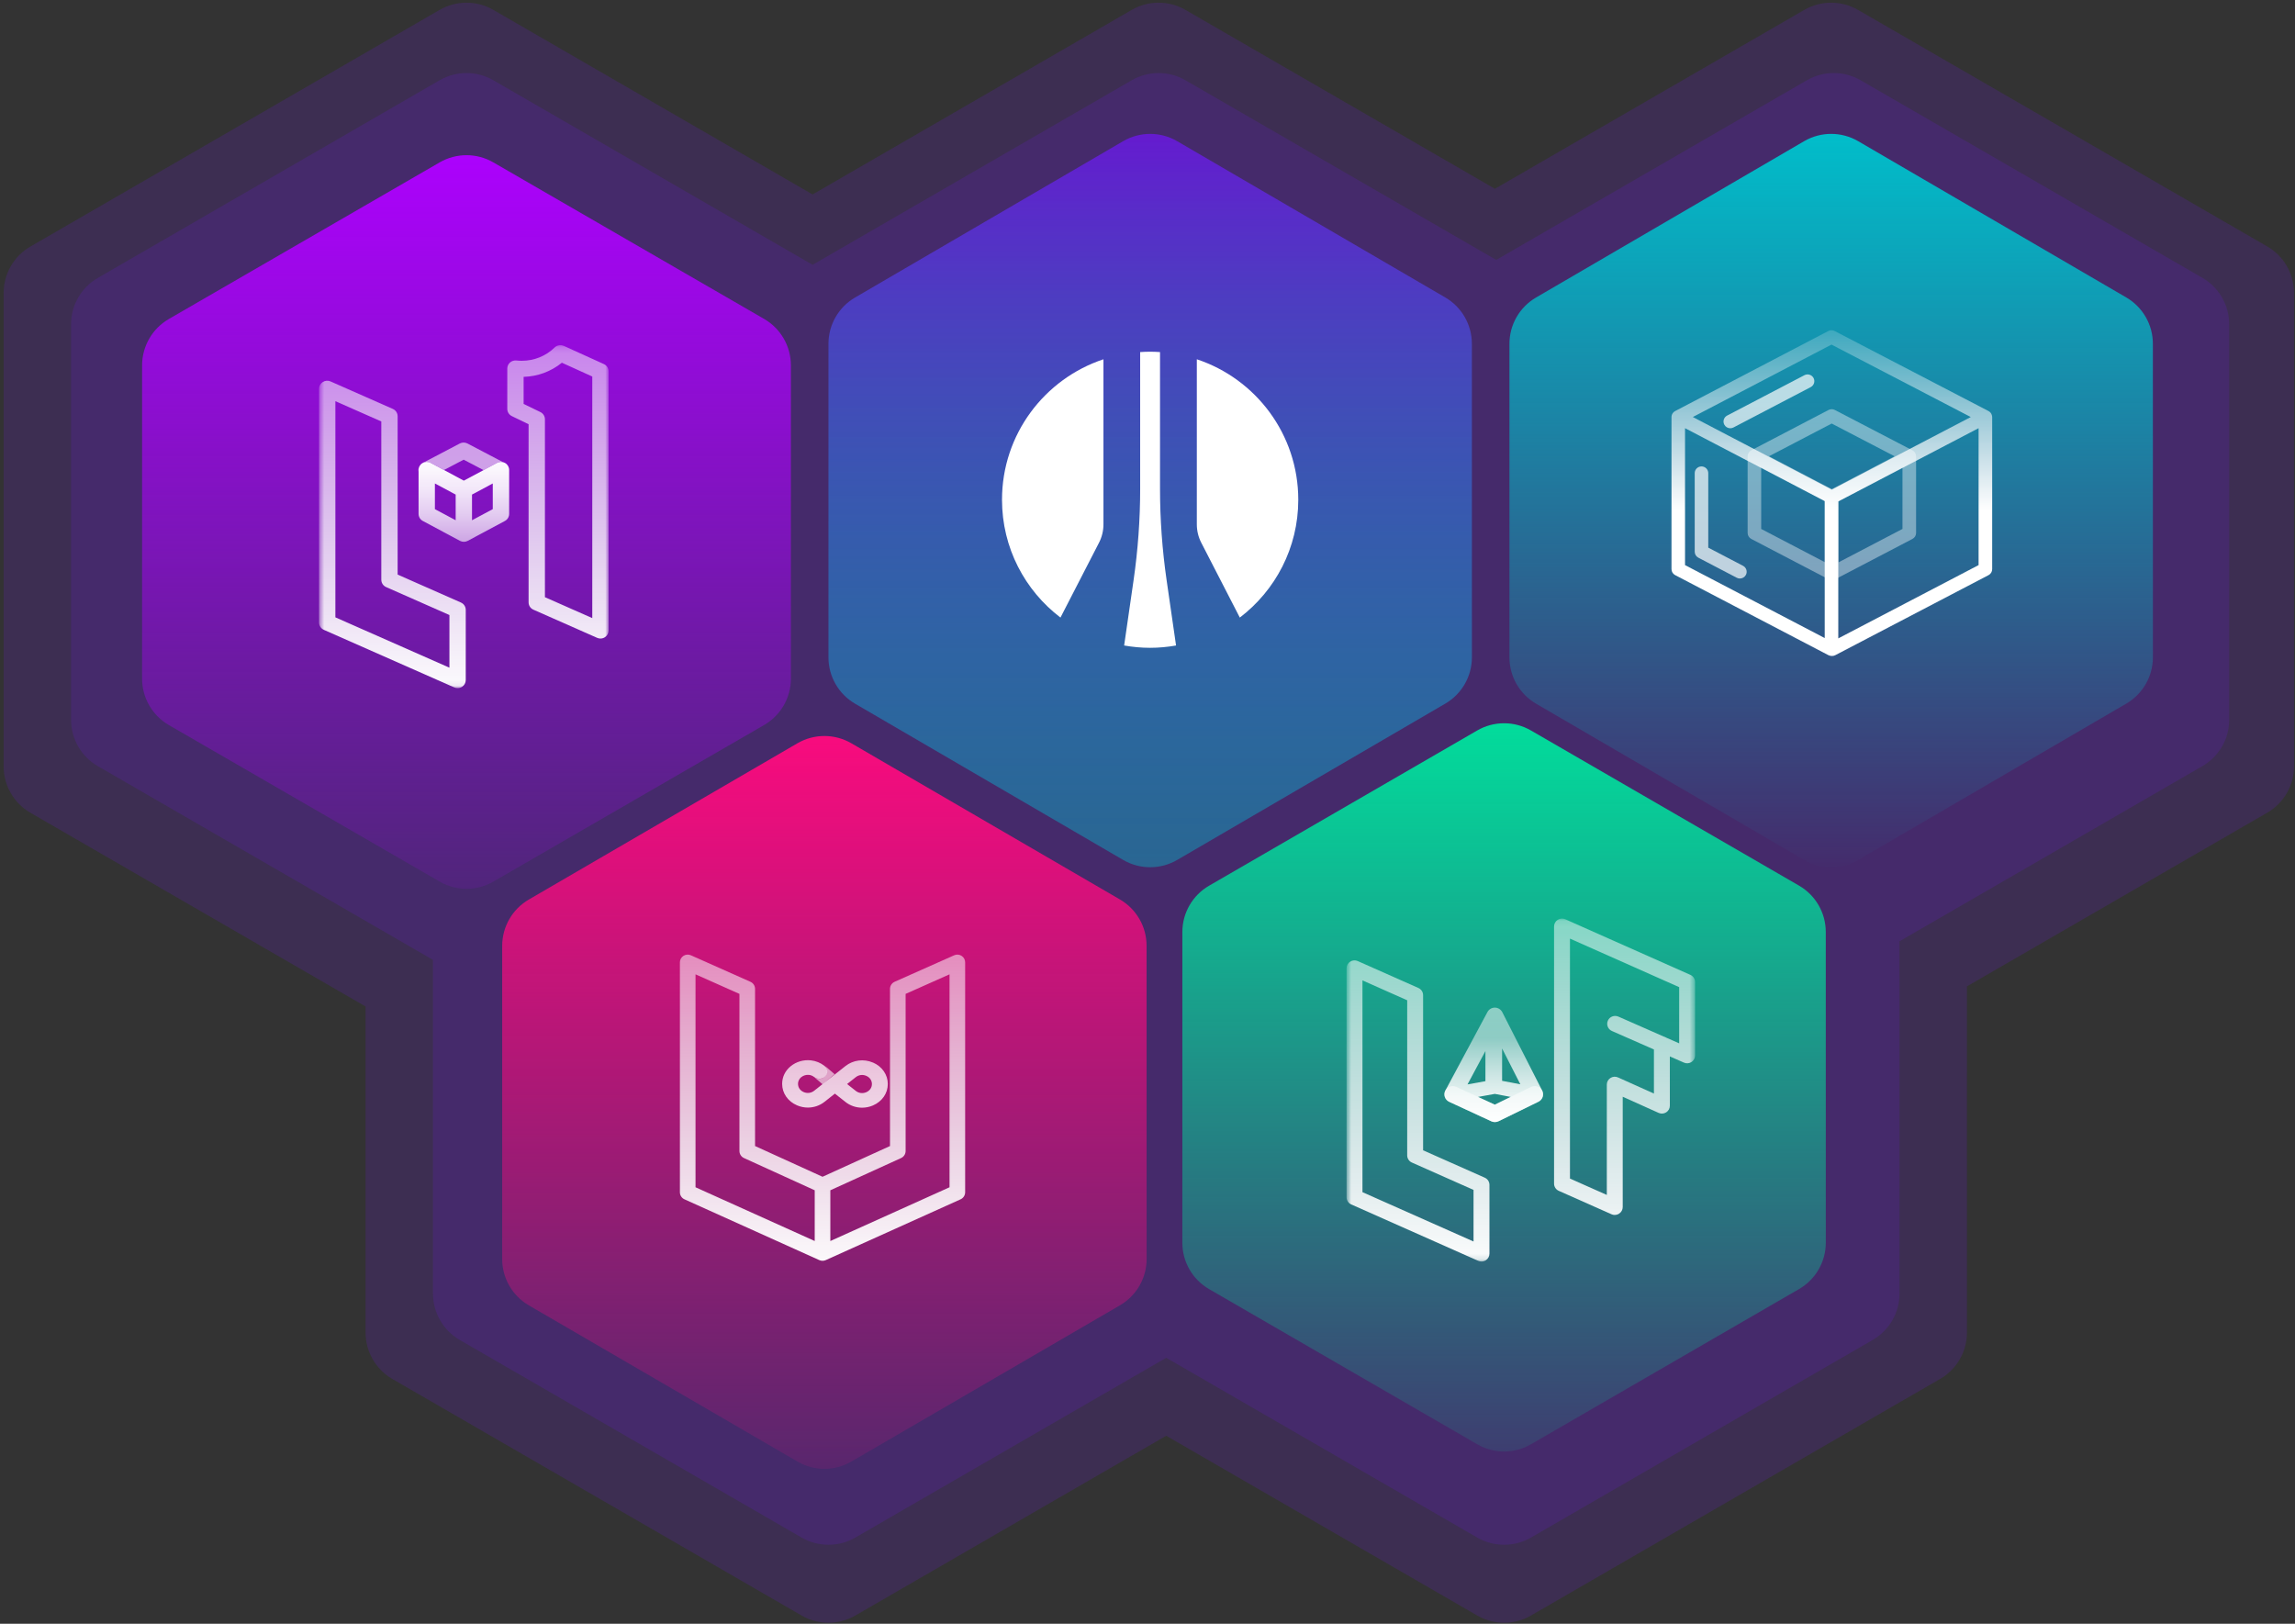 <svg width="400" height="283" viewBox="0 0 400 283" fill="none" xmlns="http://www.w3.org/2000/svg">
<rect x="0" y="0" width="400" height="283" fill="#333333" stroke="none"/>
<g clip-path="url(#clip0_2731_11335)">
<path opacity="0.2" fill-rule="evenodd" clip-rule="evenodd" d="M0.632 51.054C0.632 47.721 2.41 44.64 5.297 42.97L76.624 1.722C79.52 0.048 83.089 0.048 85.985 1.722L141.628 33.888L197.251 1.722C200.146 0.048 203.716 0.048 206.611 1.722L260.553 32.904L314.475 1.722C317.37 0.048 320.939 0.048 323.835 1.722L395.162 42.953C398.049 44.623 399.827 47.704 399.827 51.038L399.836 133.55C399.836 136.884 398.058 139.965 395.17 141.635L342.821 171.909L342.826 232.234C342.826 235.567 341.049 238.648 338.161 240.318L266.834 281.566C263.939 283.24 260.369 283.241 257.474 281.567L203.262 250.232L149.077 281.566C146.182 283.24 142.612 283.241 139.717 281.567L68.383 240.335C65.495 238.666 63.716 235.584 63.716 232.25V175.418L5.299 141.652C2.41 139.982 0.632 136.901 0.632 133.567V51.054Z" fill="#6619D0"/>
<path opacity="0.2" fill-rule="evenodd" clip-rule="evenodd" d="M85.985 13.983L141.629 46.15L197.251 13.984C200.147 12.31 203.716 12.31 206.611 13.983L260.78 45.297L314.929 13.984C317.823 12.31 321.393 12.31 324.289 13.983L383.864 48.423C386.752 50.092 388.531 53.173 388.531 56.507L388.537 125.432C388.538 128.766 386.76 131.847 383.873 133.517L331.069 164.052L331.075 225.441C331.075 228.774 329.297 231.855 326.41 233.525L266.833 267.979C263.938 269.652 260.368 269.652 257.473 267.98L203.261 236.644L149.076 267.979C146.181 269.652 142.611 269.652 139.716 267.98L80.133 233.539C77.245 231.87 75.467 228.789 75.467 225.455V167.297L17.049 133.531C14.161 131.861 12.383 128.78 12.383 125.446V56.521C12.383 53.188 14.16 50.107 17.047 48.437L76.625 13.984C79.52 12.31 83.09 12.31 85.985 13.983Z" fill="#6619D0"/>
<path d="M29.431 55.595C26.544 57.265 24.766 60.346 24.766 63.679V118.285C24.766 121.619 26.545 124.7 29.433 126.37L76.631 153.651C79.526 155.325 83.096 155.324 85.991 153.65L133.185 126.358C136.072 124.689 137.85 121.608 137.85 118.273L137.845 63.668C137.845 60.334 136.066 57.253 133.179 55.584L85.986 28.303C83.09 26.629 79.521 26.629 76.626 28.304L29.431 55.595Z" fill="url(#paint0_linear_2731_11335)"/>
<path d="M267.719 51.854C264.849 53.528 263.084 56.599 263.084 59.921V114.571C263.084 117.893 264.85 120.966 267.721 122.64L314.452 149.876C317.362 151.571 320.961 151.571 323.871 149.874L370.597 122.628C373.468 120.954 375.234 117.882 375.233 114.56L375.228 59.909C375.228 56.588 373.462 53.516 370.591 51.842L323.865 24.607C320.955 22.91 317.357 22.91 314.447 24.607L267.719 51.854Z" fill="url(#paint1_linear_2731_11335)"/>
<path d="M149.028 51.854C146.158 53.528 144.393 56.599 144.393 59.921V114.571C144.393 117.893 146.159 120.966 149.03 122.64L195.761 149.876C198.671 151.571 202.269 151.571 205.18 149.874L251.906 122.628C254.777 120.954 256.542 117.882 256.541 114.56L256.536 59.909C256.536 56.588 254.77 53.516 251.899 51.842L205.174 24.607C202.264 22.91 198.665 22.91 195.755 24.607L149.028 51.854Z" fill="url(#paint2_linear_2731_11335)"/>
<path d="M210.735 154.365C207.85 156.035 206.075 159.114 206.075 162.446V216.591C206.075 219.924 207.851 223.004 210.737 224.674L257.468 251.715C260.365 253.391 263.939 253.391 266.836 251.714L313.563 224.662C316.448 222.992 318.224 219.912 318.223 216.579L318.219 162.435C318.219 159.102 316.442 156.023 313.556 154.353L266.831 127.312C263.934 125.634 260.36 125.635 257.463 127.313L210.735 154.365Z" fill="url(#paint3_linear_2731_11335)"/>
<mask id="mask0_2731_11335" style="mask-type:luminance" maskUnits="userSpaceOnUse" x="234" y="160" width="62" height="60">
<path d="M295.441 160.092H234.693V219.868H295.441V160.092Z" fill="white"/>
</mask>
<g mask="url(#mask0_2731_11335)">
<path d="M268.797 190.082L261.836 176.406C261.59 175.928 261.096 175.622 260.553 175.614C260.549 175.614 260.541 175.614 260.537 175.614C259.998 175.614 259.507 175.908 259.254 176.379L251.918 190.054C251.731 190.404 251.695 190.811 251.822 191.184C251.948 191.556 252.226 191.862 252.587 192.031L259.935 195.43C260.129 195.52 260.339 195.563 260.549 195.563C260.771 195.563 260.989 195.512 261.19 195.414L268.139 192.015C268.488 191.846 268.749 191.544 268.872 191.18C268.994 190.815 268.967 190.419 268.792 190.078L268.797 190.082ZM264.982 188.977L261.805 188.372V182.735L264.982 188.977ZM258.897 188.431L255.776 188.996L258.897 183.181V188.431ZM260.533 192.532L257.605 191.18L260.537 190.65L263.303 191.176L260.529 192.532H260.533Z" fill="url(#paint4_linear_2731_11335)"/>
<path opacity="0.5" d="M260.55 195.563C260.339 195.563 260.129 195.52 259.936 195.43L252.587 192.031C251.858 191.694 251.545 190.839 251.886 190.117C252.226 189.4 253.09 189.086 253.819 189.423L260.534 192.529L266.856 189.435C267.577 189.082 268.449 189.376 268.801 190.086C269.157 190.8 268.86 191.662 268.143 192.011L261.195 195.41C260.993 195.508 260.771 195.559 260.553 195.559L260.55 195.563Z" fill="white"/>
<path d="M258.782 205.252L248.035 200.48V173.443C248.035 173.411 248.027 173.384 248.027 173.352C248.027 173.297 248.02 173.243 248.011 173.188C248.004 173.145 247.988 173.102 247.976 173.058C247.963 173.015 247.952 172.972 247.936 172.933C247.92 172.89 247.896 172.85 247.873 172.807C247.853 172.768 247.833 172.733 247.813 172.697C247.79 172.662 247.762 172.627 247.734 172.592C247.706 172.556 247.678 172.521 247.647 172.49C247.615 172.458 247.579 172.431 247.544 172.399C247.512 172.372 247.48 172.34 247.445 172.317C247.397 172.285 247.349 172.258 247.298 172.235C247.271 172.219 247.247 172.203 247.219 172.192L247.191 172.18L236.646 167.499C236.219 167.306 235.72 167.345 235.327 167.6C234.931 167.855 234.693 168.287 234.693 168.753V208.666C234.693 209.207 235.014 209.697 235.513 209.917L257.646 219.746C257.828 219.828 258.021 219.868 258.212 219.868C258.477 219.868 258.739 219.793 258.964 219.648C259.361 219.393 259.598 218.963 259.598 218.496V206.502C259.598 205.961 259.277 205.471 258.778 205.252H258.782ZM256.83 216.378L237.466 207.776V170.87L245.263 174.333V201.366C245.263 201.397 245.27 201.429 245.27 201.456C245.27 201.511 245.278 201.566 245.286 201.616C245.294 201.66 245.309 201.703 245.321 201.746C245.334 201.789 245.346 201.832 245.362 201.871C245.377 201.914 245.401 201.954 245.424 201.997C245.445 202.037 245.464 202.071 245.484 202.107C245.507 202.146 245.535 202.178 245.563 202.212C245.591 202.248 245.619 202.283 245.65 202.315C245.682 202.346 245.718 202.374 245.753 202.405C245.785 202.432 245.817 202.464 245.852 202.487C245.9 202.519 245.948 202.546 245.999 202.569C246.027 202.585 246.05 202.601 246.078 202.613L246.106 202.624L256.825 207.384V216.371L256.83 216.378Z" fill="url(#paint5_linear_2731_11335)"/>
<path d="M281.441 211.752C281.247 211.752 281.053 211.713 280.875 211.63L271.68 207.545C271.181 207.325 270.861 206.836 270.861 206.294V161.464C270.861 160.998 271.098 160.567 271.494 160.312C271.89 160.057 272.386 160.022 272.814 160.213L294.62 169.905C295.119 170.125 295.441 170.615 295.441 171.156V183.946C295.441 184.409 295.203 184.844 294.811 185.095C294.419 185.349 293.919 185.388 293.491 185.197L291.04 184.118V192.713C291.04 193.18 290.802 193.614 290.405 193.865C290.01 194.116 289.511 194.156 289.083 193.96L282.828 191.148V210.372C282.828 210.839 282.59 211.269 282.194 211.524C281.964 211.669 281.703 211.744 281.441 211.744V211.752ZM273.633 205.408L280.055 208.258V189.027C280.055 188.561 280.292 188.126 280.689 187.875C281.085 187.623 281.584 187.584 282.012 187.78L288.267 190.592V182.907L280.947 179.688C280.245 179.382 279.932 178.57 280.241 177.876C280.55 177.182 281.37 176.873 282.071 177.178L290.002 180.668C290.148 180.707 290.287 180.766 290.414 180.848L292.668 181.84V172.046L273.633 163.585V205.408Z" fill="url(#paint6_linear_2731_11335)"/>
</g>
<mask id="mask1_2731_11335" style="mask-type:luminance" maskUnits="userSpaceOnUse" x="55" y="60" width="52" height="60">
<path d="M106.075 60.155H55.607V119.931H106.075V60.155Z" fill="white"/>
</mask>
<g mask="url(#mask1_2731_11335)">
<path d="M80.339 105.012L69.305 100.142V72.545C69.305 72.513 69.297 72.485 69.297 72.453C69.297 72.397 69.289 72.341 69.281 72.285C69.272 72.241 69.256 72.197 69.244 72.153C69.232 72.109 69.22 72.064 69.203 72.025C69.187 71.981 69.163 71.94 69.138 71.896C69.118 71.856 69.098 71.82 69.077 71.784C69.053 71.748 69.024 71.712 68.996 71.676C68.968 71.64 68.939 71.604 68.906 71.572C68.874 71.54 68.837 71.512 68.801 71.48C68.768 71.452 68.736 71.42 68.699 71.396C68.65 71.364 68.601 71.336 68.549 71.312C68.52 71.296 68.496 71.28 68.467 71.268L68.439 71.256L57.612 66.478C57.173 66.282 56.661 66.322 56.258 66.582C55.851 66.842 55.607 67.282 55.607 67.758V108.497C55.607 109.049 55.937 109.55 56.449 109.774L79.171 119.806C79.359 119.89 79.558 119.93 79.753 119.93C80.026 119.93 80.294 119.855 80.526 119.706C80.933 119.447 81.177 119.006 81.177 118.53V106.288C81.177 105.736 80.847 105.236 80.335 105.012H80.339ZM78.334 116.369L58.454 107.593V69.919L66.458 73.453V101.046C66.458 101.078 66.466 101.109 66.466 101.138C66.466 101.194 66.474 101.25 66.483 101.302C66.491 101.346 66.507 101.39 66.519 101.435C66.531 101.478 66.544 101.522 66.56 101.562C66.576 101.606 66.6 101.647 66.625 101.69C66.645 101.731 66.665 101.766 66.686 101.803C66.71 101.843 66.739 101.874 66.767 101.91C66.796 101.946 66.824 101.982 66.857 102.015C66.889 102.046 66.926 102.074 66.963 102.106C66.995 102.134 67.028 102.167 67.064 102.19C67.113 102.223 67.162 102.251 67.215 102.274C67.243 102.29 67.267 102.307 67.296 102.318L67.324 102.33L78.33 107.189V116.361L78.334 116.369Z" fill="url(#paint7_linear_2731_11335)"/>
<path d="M104.651 111.286C104.452 111.286 104.252 111.247 104.07 111.163L92.971 106.26C92.458 106.036 92.129 105.536 92.129 104.984V73.937L89.213 72.525C88.725 72.289 88.416 71.8 88.416 71.268V64.221C88.416 63.821 88.591 63.441 88.892 63.176C89.193 62.912 89.599 62.788 90.002 62.828C90.319 62.864 90.632 62.88 90.933 62.88C93.097 62.88 95.135 62.056 96.672 60.559C97.094 60.147 97.729 60.039 98.27 60.283L105.249 63.453C105.753 63.681 106.075 64.177 106.075 64.725V109.886C106.075 110.363 105.831 110.802 105.424 111.062C105.188 111.211 104.92 111.286 104.651 111.286ZM94.976 104.08L103.228 107.725V65.621L97.929 63.216C96.046 64.745 93.723 65.61 91.263 65.682V70.4L94.178 71.812C94.667 72.049 94.976 72.537 94.976 73.069V104.08Z" fill="url(#paint8_linear_2731_11335)"/>
<path opacity="0.6" d="M75.056 80.673L77.378 81.917L80.811 80.116L84.276 81.933L86.63 80.673C86.96 80.496 87.342 80.456 87.696 80.557L81.478 77.295C81.059 77.075 80.558 77.075 80.139 77.295L73.673 80.689C74.1 80.448 74.625 80.445 75.056 80.677V80.673Z" fill="white"/>
<path opacity="0.6" d="M72.949 81.905C72.949 81.477 73.148 81.073 73.486 80.809C73.047 81.133 72.847 81.669 72.949 82.189V81.901V81.905Z" fill="white"/>
<path d="M88.038 80.701C87.606 80.448 87.07 80.436 86.63 80.673L80.843 83.77L75.056 80.673C74.617 80.436 74.08 80.445 73.648 80.701C73.218 80.953 72.953 81.409 72.953 81.905V89.569C72.953 90.081 73.238 90.553 73.697 90.797L80.164 94.259C80.164 94.259 80.184 94.267 80.196 94.271C80.29 94.319 80.388 94.359 80.489 94.383C80.501 94.383 80.51 94.383 80.522 94.391C80.627 94.415 80.737 94.43 80.847 94.43C80.957 94.43 81.063 94.415 81.173 94.391C81.185 94.391 81.193 94.391 81.205 94.383C81.307 94.359 81.404 94.319 81.498 94.271C81.506 94.267 81.518 94.263 81.53 94.259L87.997 90.797C88.457 90.553 88.741 90.081 88.741 89.569V81.905C88.741 81.413 88.477 80.953 88.046 80.701H88.038ZM79.42 90.673L75.8 88.736V84.262L79.42 86.199V90.673ZM85.886 88.736L82.267 90.673V86.199L85.886 84.262V88.736Z" fill="url(#paint9_linear_2731_11335)"/>
</g>
<path opacity="0.4" d="M333.939 79.423C333.939 79.423 333.939 79.397 333.939 79.386C333.932 79.32 333.917 79.257 333.898 79.195C333.894 79.18 333.887 79.165 333.884 79.151C333.865 79.096 333.843 79.044 333.817 78.993C333.813 78.982 333.806 78.971 333.802 78.96C333.769 78.904 333.736 78.849 333.695 78.798C333.684 78.783 333.673 78.772 333.662 78.757C333.624 78.713 333.58 78.673 333.536 78.632C333.528 78.625 333.521 78.618 333.513 78.614C333.473 78.581 333.428 78.548 333.38 78.522C333.365 78.515 333.351 78.508 333.339 78.5C333.332 78.496 333.328 78.489 333.321 78.486L319.799 71.452C319.454 71.272 319.044 71.272 318.699 71.452L305.233 78.486C305.233 78.486 305.222 78.496 305.214 78.5C305.199 78.508 305.188 78.515 305.173 78.522C305.125 78.552 305.084 78.581 305.04 78.614C305.033 78.621 305.025 78.629 305.014 78.636C304.969 78.673 304.929 78.713 304.892 78.757C304.88 78.772 304.869 78.783 304.855 78.798C304.814 78.849 304.777 78.901 304.748 78.96C304.74 78.971 304.737 78.982 304.729 78.993C304.703 79.044 304.68 79.096 304.663 79.147C304.659 79.162 304.651 79.176 304.648 79.191C304.629 79.254 304.614 79.316 304.607 79.382C304.607 79.393 304.607 79.408 304.607 79.419C304.607 79.452 304.599 79.485 304.599 79.518V92.888C304.599 93.325 304.844 93.722 305.233 93.928L318.699 100.961C318.833 101.031 318.977 101.065 319.125 101.082C319.143 101.082 319.165 101.086 319.184 101.09C319.207 101.09 319.229 101.097 319.251 101.097C319.258 101.097 319.269 101.097 319.277 101.097C319.288 101.097 319.295 101.097 319.307 101.097C319.332 101.097 319.358 101.09 319.384 101.086C319.399 101.086 319.41 101.086 319.424 101.082C319.573 101.068 319.717 101.035 319.858 100.961L333.324 93.928C333.713 93.725 333.958 93.325 333.958 92.888V79.522C333.958 79.489 333.954 79.452 333.951 79.419L333.939 79.423ZM319.243 73.815L330.223 79.525L319.269 85.247L308.312 79.525L319.243 73.818V73.815ZM318.063 97.984L306.961 92.186V81.466L318.063 87.265V97.984ZM331.585 92.186L320.428 98.014V87.298L331.585 81.469V92.189V92.186Z" fill="white"/>
<path d="M347.206 72.58C347.206 72.58 347.206 72.554 347.206 72.543C347.199 72.477 347.184 72.415 347.165 72.352C347.162 72.337 347.154 72.323 347.15 72.308C347.132 72.253 347.11 72.202 347.084 72.15C347.08 72.139 347.073 72.128 347.069 72.117C347.035 72.062 347.003 72.007 346.962 71.955C346.95 71.941 346.939 71.93 346.929 71.915C346.891 71.871 346.847 71.83 346.803 71.79C346.795 71.783 346.788 71.775 346.78 71.772C346.74 71.739 346.695 71.705 346.648 71.68C346.633 71.672 346.618 71.665 346.606 71.658C346.599 71.654 346.595 71.647 346.588 71.643L319.762 57.689C319.418 57.509 319.006 57.509 318.663 57.689L291.958 71.643C291.958 71.643 291.943 71.654 291.939 71.658C291.924 71.665 291.914 71.672 291.899 71.68C291.85 71.709 291.806 71.739 291.765 71.772C291.758 71.779 291.75 71.786 291.743 71.794C291.699 71.83 291.658 71.874 291.618 71.918C291.606 71.933 291.595 71.944 291.584 71.959C291.544 72.01 291.506 72.066 291.473 72.121C291.465 72.132 291.462 72.143 291.458 72.154C291.433 72.205 291.41 72.257 291.391 72.312C291.388 72.326 291.38 72.341 291.377 72.352C291.358 72.415 291.344 72.481 291.336 72.547C291.336 72.558 291.336 72.573 291.336 72.584C291.336 72.617 291.329 72.65 291.329 72.683V99.194C291.329 99.631 291.573 100.028 291.962 100.233L318.67 114.184C318.844 114.272 319.033 114.32 319.221 114.32C319.24 114.32 319.258 114.32 319.273 114.32C319.291 114.32 319.31 114.324 319.333 114.324C319.518 114.324 319.706 114.28 319.88 114.187L346.588 100.237C346.977 100.035 347.221 99.635 347.221 99.198V72.679C347.221 72.646 347.218 72.609 347.214 72.576L347.206 72.58ZM319.214 60.056L343.49 72.683L319.269 85.336L295.045 72.679L319.214 60.056ZM318.033 111.203L293.687 98.489V74.623L318.033 87.338V111.203ZM344.852 98.489L320.398 111.262V87.397L344.852 74.623V98.489Z" fill="url(#paint10_linear_2731_11335)"/>
<path opacity="0.7" d="M301.578 74.638C301.153 74.638 300.742 74.41 300.531 74.009C300.228 73.436 300.449 72.727 301.027 72.426L314.494 65.392C315.072 65.09 315.786 65.311 316.09 65.884C316.393 66.457 316.171 67.167 315.593 67.468L302.131 74.502C301.956 74.594 301.767 74.638 301.582 74.638H301.578Z" fill="white"/>
<path opacity="0.7" d="M303.252 100.829C303.067 100.829 302.879 100.785 302.704 100.694L296.007 97.195C295.619 96.992 295.375 96.592 295.375 96.155V82.462C295.375 81.815 295.904 81.29 296.556 81.29C297.207 81.29 297.736 81.815 297.736 82.462V95.446L303.8 98.614C304.378 98.915 304.599 99.624 304.296 100.197C304.085 100.598 303.674 100.826 303.249 100.826L303.252 100.829Z" fill="white"/>
<path fill-rule="evenodd" clip-rule="evenodd" d="M202.182 85.186C202.182 90.519 202.569 95.851 203.334 101.136L204.976 112.5C203.503 112.758 201.997 112.903 200.452 112.903C198.907 112.903 197.402 112.758 195.929 112.5L197.571 101.136C198.336 95.851 198.722 90.527 198.722 85.186V61.362C199.293 61.322 199.865 61.298 200.452 61.298C201.039 61.298 201.611 61.322 202.182 61.362V85.186ZM184.831 107.634L191.551 94.581C192.058 93.591 192.323 92.497 192.323 91.395V62.617C182.054 66.027 174.642 75.695 174.642 87.1C174.642 95.481 178.642 102.921 184.831 107.634ZM208.597 91.396C208.597 92.506 208.863 93.599 209.369 94.581L216.09 107.635C222.279 102.921 226.279 95.481 226.279 87.1C226.279 75.695 218.866 66.019 208.597 62.617V91.396Z" fill="white"/>
<path d="M92.171 156.777C89.296 158.45 87.527 161.524 87.527 164.849V219.433C87.527 222.759 89.297 225.834 92.173 227.506L138.99 254.728C141.895 256.418 145.485 256.418 148.391 254.727L195.204 227.495C198.079 225.822 199.848 222.747 199.848 219.422L199.842 164.838C199.842 161.512 198.073 158.438 195.197 156.765L148.386 129.544C145.48 127.853 141.89 127.854 138.983 129.544L92.171 156.777Z" fill="url(#paint11_linear_2731_11335)"/>
<g opacity="0.6">
<path d="M143.814 187.567C143.363 188.087 142.6 188.179 142.035 187.81C142.082 187.863 142.129 187.921 142.187 187.967L143.374 188.982L144.592 187.952C144.592 187.952 144.616 187.936 144.627 187.929L145.472 187.218L143.974 185.938C143.927 185.899 143.876 185.868 143.829 185.838C144.246 186.334 144.258 187.064 143.821 187.571L143.814 187.567Z" fill="white"/>
</g>
<path d="M167.595 166.589C167.207 166.342 166.721 166.303 166.301 166.493L155.925 171.112C155.435 171.329 155.12 171.811 155.12 172.344V199.737L143.36 205.094L131.6 199.737V172.344C131.6 171.811 131.285 171.329 130.795 171.112L120.42 166.493C119.999 166.303 119.509 166.342 119.124 166.589C118.736 166.84 118.502 167.264 118.502 167.724V207.792C118.502 208.321 118.813 208.804 119.299 209.023L142.796 219.618C142.975 219.7 143.166 219.738 143.36 219.738C143.554 219.738 143.745 219.7 143.924 219.618L167.421 209.023C167.907 208.804 168.218 208.324 168.218 207.792V167.724C168.218 167.264 167.984 166.84 167.595 166.589ZM121.224 169.812L128.878 173.22V200.605C128.878 201.134 129.189 201.613 129.671 201.832L141.999 207.448V216.291L121.224 206.923V169.812ZM165.495 206.923L144.722 216.291V207.448L157.049 201.832C157.531 201.613 157.842 201.134 157.842 200.605V173.22L165.495 169.812V206.923Z" fill="url(#paint12_linear_2731_11335)"/>
<path d="M152.135 185.185C150.53 184.503 148.7 184.74 147.357 185.796L144.677 187.914C144.677 187.914 144.653 187.929 144.641 187.935L141.903 190.1C141.385 190.508 140.701 190.6 140.08 190.334C139.46 190.071 139.089 189.535 139.089 188.905C139.089 188.318 139.389 187.947 139.642 187.739C140.013 187.437 140.52 187.283 141.002 187.339C141.33 187.375 141.634 187.498 141.903 187.71C142.483 188.169 143.357 188.107 143.855 187.571C144.353 187.036 144.286 186.231 143.705 185.771C143.022 185.231 142.195 184.897 141.322 184.802C140.05 184.667 138.768 185.043 137.805 185.833C136.848 186.617 136.323 187.707 136.323 188.901C136.323 190.53 137.318 191.966 138.923 192.647C139.532 192.906 140.172 193.034 140.804 193.034C141.843 193.034 142.867 192.695 143.701 192.036L145.515 190.603L147.357 192.057C148.191 192.716 149.214 193.055 150.253 193.055C150.886 193.055 151.53 192.928 152.135 192.67C153.739 191.988 154.736 190.552 154.736 188.923C154.736 187.295 153.739 185.859 152.135 185.177V185.185ZM150.977 190.359C150.356 190.621 149.673 190.534 149.155 190.126L147.641 188.931L149.155 187.735C149.673 187.324 150.356 187.236 150.977 187.502C151.597 187.764 151.969 188.301 151.969 188.931C151.969 189.561 151.597 190.093 150.977 190.359Z" fill="url(#paint13_linear_2731_11335)"/>
</g>
<defs>
<linearGradient id="paint0_linear_2731_11335" x1="81.308" y1="25.597" x2="81.308" y2="156.356" gradientUnits="userSpaceOnUse">
<stop stop-color="#AD01FE"/>
<stop offset="1" stop-color="#AD01FE" stop-opacity="0.1"/>
</linearGradient>
<linearGradient id="paint1_linear_2731_11335" x1="319.159" y1="21.861" x2="319.159" y2="152.62" gradientUnits="userSpaceOnUse">
<stop stop-color="#00BFCB"/>
<stop offset="1" stop-color="#00BFCB" stop-opacity="0"/>
</linearGradient>
<linearGradient id="paint2_linear_2731_11335" x1="200.467" y1="21.861" x2="200.467" y2="152.62" gradientUnits="userSpaceOnUse">
<stop stop-color="#6619D0"/>
<stop offset="1" stop-color="#00BFCB" stop-opacity="0.4"/>
</linearGradient>
<linearGradient id="paint3_linear_2731_11335" x1="262.149" y1="124.6" x2="262.149" y2="254.425" gradientUnits="userSpaceOnUse">
<stop stop-color="#01DE9C"/>
<stop offset="1" stop-color="#01DE9C" stop-opacity="0.1"/>
</linearGradient>
<linearGradient id="paint4_linear_2731_11335" x1="260.351" y1="196.708" x2="260.351" y2="180.907" gradientUnits="userSpaceOnUse">
<stop stop-color="white"/>
<stop offset="0.14" stop-color="white" stop-opacity="0.97"/>
<stop offset="0.34" stop-color="white" stop-opacity="0.9"/>
<stop offset="0.58" stop-color="white" stop-opacity="0.78"/>
<stop offset="0.85" stop-color="white" stop-opacity="0.61"/>
<stop offset="1" stop-color="white" stop-opacity="0.5"/>
</linearGradient>
<linearGradient id="paint5_linear_2731_11335" x1="247.148" y1="222.149" x2="247.148" y2="162.268" gradientUnits="userSpaceOnUse">
<stop stop-color="white"/>
<stop offset="1" stop-color="white" stop-opacity="0.5"/>
</linearGradient>
<linearGradient id="paint6_linear_2731_11335" x1="283.152" y1="222.149" x2="283.152" y2="162.268" gradientUnits="userSpaceOnUse">
<stop stop-color="white"/>
<stop offset="1" stop-color="white" stop-opacity="0.5"/>
</linearGradient>
<linearGradient id="paint7_linear_2731_11335" x1="68.394" y1="122.264" x2="68.394" y2="61.143" gradientUnits="userSpaceOnUse">
<stop stop-color="white"/>
<stop offset="1" stop-color="white" stop-opacity="0.5"/>
</linearGradient>
<linearGradient id="paint8_linear_2731_11335" x1="97.246" y1="122.263" x2="97.246" y2="61.144" gradientUnits="userSpaceOnUse">
<stop stop-color="white"/>
<stop offset="1" stop-color="white" stop-opacity="0.5"/>
</linearGradient>
<linearGradient id="paint9_linear_2731_11335" x1="80.843" y1="78.952" x2="80.843" y2="97.329" gradientUnits="userSpaceOnUse">
<stop stop-color="white"/>
<stop offset="0.14" stop-color="white" stop-opacity="0.97"/>
<stop offset="0.34" stop-color="white" stop-opacity="0.9"/>
<stop offset="0.58" stop-color="white" stop-opacity="0.78"/>
<stop offset="0.85" stop-color="white" stop-opacity="0.61"/>
<stop offset="1" stop-color="white" stop-opacity="0.5"/>
</linearGradient>
<linearGradient id="paint10_linear_2731_11335" x1="319.269" y1="89.036" x2="319.269" y2="50.563" gradientUnits="userSpaceOnUse">
<stop stop-color="white"/>
<stop offset="1" stop-color="white" stop-opacity="0"/>
</linearGradient>
<linearGradient id="paint11_linear_2731_11335" x1="143.688" y1="126.809" x2="143.688" y2="257.462" gradientUnits="userSpaceOnUse">
<stop stop-color="#FA0B7E"/>
<stop offset="1" stop-color="#FA0B7E" stop-opacity="0.1"/>
</linearGradient>
<linearGradient id="paint12_linear_2731_11335" x1="143.36" y1="223.212" x2="143.36" y2="164.261" gradientUnits="userSpaceOnUse">
<stop stop-color="white"/>
<stop offset="1" stop-color="white" stop-opacity="0.5"/>
</linearGradient>
<linearGradient id="paint13_linear_2731_11335" x1="145.531" y1="221.57" x2="145.531" y2="165.915" gradientUnits="userSpaceOnUse">
<stop stop-color="white"/>
<stop offset="0.14" stop-color="white" stop-opacity="0.97"/>
<stop offset="0.34" stop-color="white" stop-opacity="0.9"/>
<stop offset="0.58" stop-color="white" stop-opacity="0.78"/>
<stop offset="0.85" stop-color="white" stop-opacity="0.61"/>
<stop offset="1" stop-color="white" stop-opacity="0.5"/>
</linearGradient>
<clipPath id="clip0_2731_11335">
<rect width="400" height="283" fill="white"/>
</clipPath>
</defs>
</svg>
